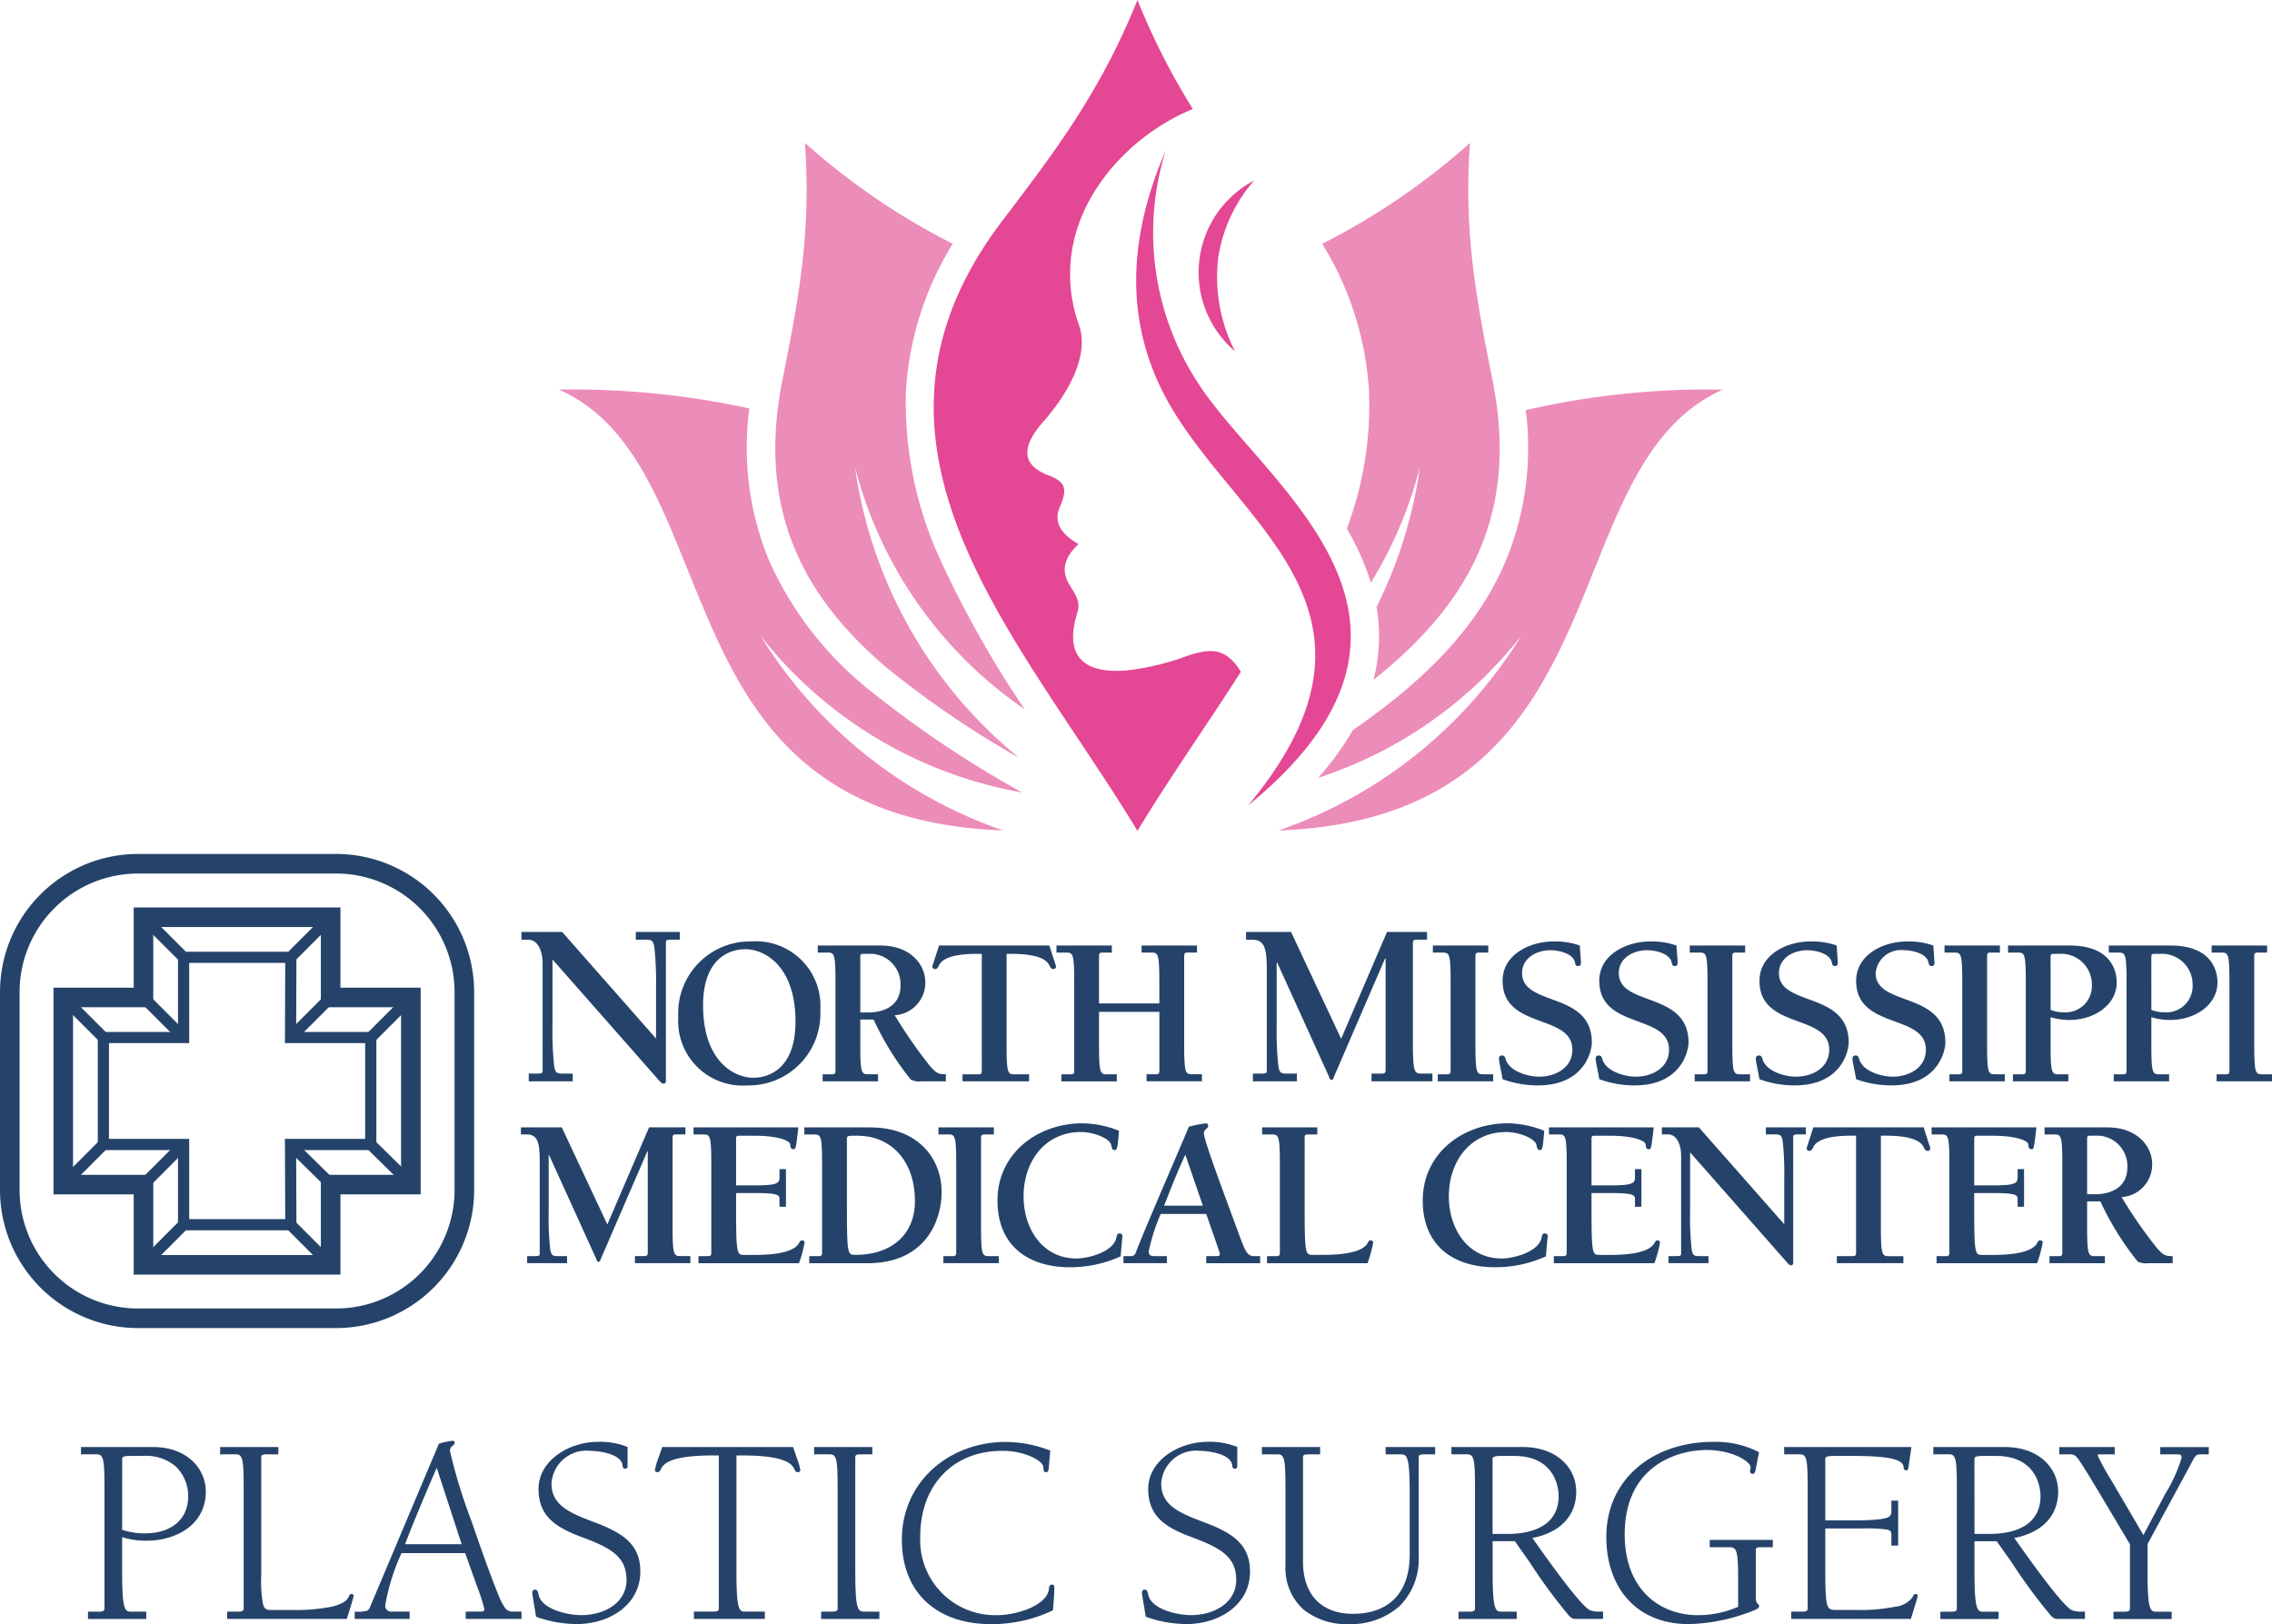 <svg id="Logo" xmlns="http://www.w3.org/2000/svg" xmlns:xlink="http://www.w3.org/1999/xlink" width="201.406" height="143.974" viewBox="0 0 201.406 143.974">
  <defs>
    <clipPath id="clip-path">
      <rect id="Rectangle_1842" data-name="Rectangle 1842" width="201.406" height="143.974" fill="none"/>
    </clipPath>
  </defs>
  <path id="Path_1459" data-name="Path 1459" d="M16.275,108.568h9.507l-.026-7.111h7.111V91.976H25.756l.026-7.111H16.275v7.111H9.164v9.481h7.111Z" fill="none" stroke="#25436a" stroke-width="0.992"/>
  <path id="Path_1460" data-name="Path 1460" d="M12.719,112.124H29.311v-7.111h7.111V88.421H29.311V81.31H12.719v7.111H5.608v16.592h7.111Z" fill="none" stroke="#25436a" stroke-width="1.736"/>
  <line id="Line_886" data-name="Line 886" x1="3.555" y1="3.555" transform="translate(5.609 88.421)" fill="none" stroke="#25436a" stroke-width="0.992"/>
  <line id="Line_887" data-name="Line 887" x1="3.555" y1="3.555" transform="translate(12.72 81.31)" fill="none" stroke="#25436a" stroke-width="0.992"/>
  <line id="Line_888" data-name="Line 888" x1="3.555" y1="3.555" transform="translate(12.72 88.421)" fill="none" stroke="#25436a" stroke-width="0.992"/>
  <line id="Line_889" data-name="Line 889" x1="3.352" y1="3.297" transform="translate(25.756 101.457)" fill="none" stroke="#25436a" stroke-width="0.992"/>
  <line id="Line_890" data-name="Line 890" x1="3.352" y1="3.297" transform="translate(32.867 101.457)" fill="none" stroke="#25436a" stroke-width="0.992"/>
  <line id="Line_891" data-name="Line 891" x1="3.555" y1="3.555" transform="translate(25.756 108.569)" fill="none" stroke="#25436a" stroke-width="0.992"/>
  <line id="Line_892" data-name="Line 892" x1="3.555" y2="3.555" transform="translate(5.609 101.457)" fill="none" stroke="#25436a" stroke-width="0.992"/>
  <line id="Line_893" data-name="Line 893" x1="3.555" y2="3.555" transform="translate(12.72 101.457)" fill="none" stroke="#25436a" stroke-width="0.992"/>
  <line id="Line_894" data-name="Line 894" x1="3.555" y2="3.555" transform="translate(12.72 108.568)" fill="none" stroke="#25436a" stroke-width="0.992"/>
  <line id="Line_895" data-name="Line 895" x1="3.555" y2="3.555" transform="translate(32.867 88.421)" fill="none" stroke="#25436a" stroke-width="0.992"/>
  <line id="Line_896" data-name="Line 896" x1="3.555" y2="3.555" transform="translate(25.756 88.421)" fill="none" stroke="#25436a" stroke-width="0.992"/>
  <line id="Line_897" data-name="Line 897" x1="3.555" y2="3.555" transform="translate(25.756 81.31)" fill="none" stroke="#25436a" stroke-width="0.992"/>
  <g id="Group_3886" data-name="Group 3886">
    <g id="Group_3885" data-name="Group 3885" clip-path="url(#clip-path)">
      <path id="Rectangle_1841" data-name="Rectangle 1841" d="M11.378,0H28.917A11.378,11.378,0,0,1,40.295,11.378V28.917A11.378,11.378,0,0,1,28.917,40.295H11.377A11.377,11.377,0,0,1,0,28.918V11.378A11.378,11.378,0,0,1,11.378,0Z" transform="translate(0.868 76.569)" fill="none" stroke="#25436a" stroke-width="1.736"/>
      <path id="Path_1461" data-name="Path 1461" d="M58.156,92.064V87.642a29.321,29.321,0,0,0-.146-3.65c-.1-.647-.25-.689-.813-.689h-.835v-.688h3.9V83.3h-.584c-.543,0-.647,0-.647.271V95.818c0,.147-.062.251-.208.251-.167,0-.293-.167-.626-.543l-9.22-10.471v5.778a29.346,29.346,0,0,0,.146,3.651c.1.646.251.688.814.688h.834v.688h-3.9v-.688h.584c.542,0,.646,0,.646-.271V85.41c0-1.168-.459-2.107-1.272-2.107h-.605v-.688h3.609Z" fill="#25436a"/>
      <path id="Path_1462" data-name="Path 1462" d="M60.127,90.153a6.361,6.361,0,0,1,6.485-6.695,5.714,5.714,0,0,1,6.106,6.069,6.361,6.361,0,0,1-6.485,6.694,5.713,5.713,0,0,1-6.106-6.068m10.391.4c0-4.891-2.711-6.408-4.456-6.408-.588,0-3.736.133-3.736,4.987,0,4.892,2.712,6.409,4.457,6.409.587,0,3.735-.134,3.735-4.988" fill="#25436a"/>
      <path id="Path_1463" data-name="Path 1463" d="M72.926,95.86v-.626h.853c.246,0,.284-.114.284-.3V87.023c0-2.5-.113-2.579-.72-2.579H72.49v-.625h5.555c2.693,0,3.982,1.706,3.982,3.261A2.894,2.894,0,0,1,79.316,90a42.032,42.032,0,0,0,3.148,4.532c.511.549.644.7,1.384.7v.626H81.686a1.648,1.648,0,0,1-.948-.152,25.847,25.847,0,0,1-3.3-5.328H76.263v2.275c0,2.5.114,2.579.721,2.579h.853v.626Zm3.337-6.106h.683c1.516,0,2.882-.664,2.882-2.37a2.7,2.7,0,0,0-2.484-2.826H76.51c-.19,0-.247.057-.247.247Z" fill="#25436a"/>
      <path id="Path_1464" data-name="Path 1464" d="M91.225,95.86h-5.9v-.626h1.422c.246,0,.285-.114.285-.3V84.559h-.36c-.873,0-2.94.037-3.414.986-.114.227-.19.36-.36.36a.225.225,0,0,1-.247-.228c0-.076.152-.455.589-1.858h9.783c.437,1.4.589,1.782.589,1.858a.225.225,0,0,1-.246.228c-.172,0-.248-.133-.361-.36-.474-.949-2.542-.986-3.414-.986h-.36v8.1c0,2.5.114,2.579.721,2.579h1.271Z" fill="#25436a"/>
      <path id="Path_1465" data-name="Path 1465" d="M97.425,89.7v2.958c0,2.5.114,2.579.721,2.579H99v.626H94.088v-.626h.853c.247,0,.285-.114.285-.3V87.023c0-2.5-.114-2.579-.721-2.579h-.853v-.625h4.911v.625H97.71c-.247,0-.285.114-.285.3v4.209h5.348V87.023c0-2.5-.114-2.579-.721-2.579H101.2v-.625h4.912v.625h-.853c-.247,0-.285.114-.285.3v7.907c0,2.5.114,2.579.721,2.579h.853v.626h-4.911v-.626h.853c.247,0,.285-.114.285-.3V89.7Z" fill="#25436a"/>
      <path id="Path_1466" data-name="Path 1466" d="M118.888,92.085l4.067-9.47H126.5V83.3h-.938c-.272,0-.313.125-.313.333v8.7c0,2.754.125,2.837.792,2.837h.939v.688h-5.4v-.688h.939c.27,0,.312-.125.312-.334V84.951h-.042l-4.505,10.43c-.042.1-.1.354-.25.354s-.209-.25-.25-.354l-4.568-10.054h-.042v5.506a29.337,29.337,0,0,0,.146,3.651c.1.646.25.688.813.688h.834v.688h-3.9v-.688h.584c.542,0,.647,0,.647-.271V86.1c0-1.815-.1-2.795-1.273-2.795h-.563v-.689h3.984Z" fill="#25436a"/>
      <path id="Path_1467" data-name="Path 1467" d="M130.792,92.655c0,2.5.114,2.58.721,2.58h.853v.626h-4.911v-.626h.853c.247,0,.285-.115.285-.3V87.023c0-2.5-.114-2.579-.721-2.579h-.853v-.625h4.911v.625h-.853c-.247,0-.285.114-.285.305Z" fill="#25436a"/>
      <path id="Path_1468" data-name="Path 1468" d="M133.2,86.948c0-2.314,2.389-3.489,4.513-3.489a6.529,6.529,0,0,1,2.332.36c.019.493.1,1.252.1,1.555,0,.228-.133.265-.265.265-.19,0-.228-.151-.266-.322-.17-.815-1.479-1.081-2.161-1.081-1.214,0-2.523.664-2.523,2.029,0,3,6.182,1.574,6.182,6.163,0,.626-.55,3.792-4.8,3.792a9.191,9.191,0,0,1-3.11-.549c-.19-1.081-.323-1.555-.323-1.783,0-.114,0-.322.285-.322.227,0,.265.189.322.379.36,1.043,1.972,1.5,2.939,1.5,1.461,0,2.959-.777,2.959-2.389,0-3.224-6.182-1.764-6.182-6.106" fill="#25436a"/>
      <path id="Path_1469" data-name="Path 1469" d="M141.771,86.948c0-2.314,2.389-3.489,4.513-3.489a6.538,6.538,0,0,1,2.333.36c.019.493.1,1.252.1,1.555,0,.228-.133.265-.266.265-.19,0-.228-.151-.266-.322-.17-.815-1.479-1.081-2.161-1.081-1.214,0-2.522.664-2.522,2.029,0,3,6.181,1.574,6.181,6.163,0,.626-.549,3.792-4.8,3.792a9.191,9.191,0,0,1-3.11-.549c-.189-1.081-.322-1.555-.322-1.783,0-.114,0-.322.284-.322.228,0,.266.189.323.379.36,1.043,1.971,1.5,2.938,1.5,1.461,0,2.959-.777,2.959-2.389,0-3.224-6.182-1.764-6.182-6.106" fill="#25436a"/>
      <path id="Path_1470" data-name="Path 1470" d="M153.565,92.655c0,2.5.114,2.58.72,2.58h.854v.626h-4.911v-.626h.853c.246,0,.284-.115.284-.3V87.023c0-2.5-.113-2.579-.72-2.579h-.853v-.625h4.91v.625h-.853c-.246,0-.284.114-.284.305Z" fill="#25436a"/>
      <path id="Path_1471" data-name="Path 1471" d="M155.973,86.948c0-2.314,2.389-3.489,4.513-3.489a6.538,6.538,0,0,1,2.333.36c.019.493.094,1.252.094,1.555,0,.228-.132.265-.265.265-.19,0-.228-.151-.265-.322-.171-.815-1.48-1.081-2.162-1.081-1.214,0-2.522.664-2.522,2.029,0,3,6.182,1.574,6.182,6.163,0,.626-.55,3.792-4.8,3.792a9.191,9.191,0,0,1-3.11-.549c-.189-1.081-.322-1.555-.322-1.783,0-.114,0-.322.284-.322.228,0,.266.189.323.379.36,1.043,1.971,1.5,2.938,1.5,1.461,0,2.959-.777,2.959-2.389,0-3.224-6.182-1.764-6.182-6.106" fill="#25436a"/>
      <path id="Path_1472" data-name="Path 1472" d="M164.544,86.948c0-2.314,2.389-3.489,4.513-3.489a6.529,6.529,0,0,1,2.332.36c.019.493.095,1.252.095,1.555,0,.228-.133.265-.265.265-.19,0-.228-.151-.266-.322-.17-.815-1.479-1.081-2.162-1.081a2.256,2.256,0,0,0-2.522,2.029c0,3,6.182,1.574,6.182,6.163,0,.626-.55,3.792-4.8,3.792a9.191,9.191,0,0,1-3.11-.549c-.19-1.081-.323-1.555-.323-1.783,0-.114,0-.322.285-.322.227,0,.265.189.322.379.36,1.043,1.972,1.5,2.939,1.5,1.461,0,2.959-.777,2.959-2.389,0-3.224-6.182-1.764-6.182-6.106" fill="#25436a"/>
      <path id="Path_1473" data-name="Path 1473" d="M176.149,92.655c0,2.5.113,2.58.72,2.58h.854v.626h-4.911v-.626h.853c.246,0,.284-.115.284-.3V87.023c0-2.5-.113-2.579-.72-2.579h-.853v-.625h4.91v.625h-.853c-.246,0-.284.114-.284.305Z" fill="#25436a"/>
      <path id="Path_1474" data-name="Path 1474" d="M181.78,92.656c0,2.5.114,2.579.721,2.579h.853v.625h-4.911v-.625h.853c.247,0,.285-.114.285-.3V87.024c0-2.5-.114-2.579-.721-2.579h-.853v-.626h5.461c3.432,0,4.171,1.972,4.171,3.281,0,1.953-1.953,3.318-4.19,3.318a5.672,5.672,0,0,1-1.669-.246Zm0-3.129a3.071,3.071,0,0,0,1.157.209,2.321,2.321,0,0,0,2.5-2.39,2.719,2.719,0,0,0-2.9-2.787h-.512c-.19,0-.247.057-.247.246Z" fill="#25436a"/>
      <path id="Path_1475" data-name="Path 1475" d="M190.712,92.656c0,2.5.113,2.579.72,2.579h.854v.625h-4.911v-.625h.853c.246,0,.284-.114.284-.3V87.024c0-2.5-.114-2.579-.72-2.579h-.854v-.626H192.4c3.433,0,4.172,1.972,4.172,3.281,0,1.953-1.953,3.318-4.191,3.318a5.665,5.665,0,0,1-1.668-.246Zm0-3.129a3.062,3.062,0,0,0,1.156.209,2.321,2.321,0,0,0,2.5-2.39,2.719,2.719,0,0,0-2.9-2.787h-.512c-.19,0-.246.057-.246.246Z" fill="#25436a"/>
      <path id="Path_1476" data-name="Path 1476" d="M199.832,92.655c0,2.5.114,2.58.721,2.58h.853v.626h-4.911v-.626h.853c.247,0,.285-.115.285-.3V87.023c0-2.5-.114-2.579-.721-2.579h-.853v-.625h4.911v.625h-.853c-.247,0-.285.114-.285.305Z" fill="#25436a"/>
      <path id="Path_1477" data-name="Path 1477" d="M53.839,108.546l3.7-8.609H60.76v.626h-.853c-.247,0-.285.114-.285.3v7.908c0,2.5.114,2.578.721,2.578H61.2v.626H56.285v-.626h.853c.247,0,.285-.113.285-.3v-8.988h-.038l-4.1,9.481c-.038.1-.1.322-.227.322s-.19-.227-.228-.322l-4.153-9.14h-.038v5.006a26.621,26.621,0,0,0,.133,3.319c.095.587.228.625.74.625h.758v.626H46.728v-.626h.531c.493,0,.588,0,.588-.246v-8c0-1.65-.1-2.541-1.157-2.541h-.512v-.626H49.8Z" fill="#25436a"/>
      <path id="Path_1478" data-name="Path 1478" d="M61.917,111.352h.852c.247,0,.285-.114.285-.3v-7.907c0-2.5-.114-2.578-.721-2.578H61.48v-.626h9.291c-.208,1.8-.227,1.934-.417,1.934-.246,0-.284-.152-.3-.418-.019-.322-1.024-.777-3.186-.777H65.5c-.19,0-.247.057-.247.247v4.152h1.764c2.01,0,2.086-.227,2.086-.777v-.664h.569v3.338H69.1v-.683c0-.322-.076-.531-2.086-.531H65.253v1.384c0,4.039.076,4.1.721,4.1h.664c1.023,0,3.6,0,4.19-1.043.076-.133.114-.246.285-.246a.2.2,0,0,1,.208.227,11.887,11.887,0,0,1-.493,1.8H61.917Z" fill="#25436a"/>
      <path id="Path_1479" data-name="Path 1479" d="M71.738,111.353h.854c.246,0,.284-.114.284-.3v-7.907c0-2.5-.113-2.579-.72-2.579H71.3v-.626h5.822c4.3,0,6.352,2.788,6.352,5.746,0,2.521-1.441,6.295-6.542,6.295h-5.2Zm4.324-10.676c-.891,0-.986,0-.986.265v6.2c0,4.039.076,4.1.72,4.1,3.072.038,5.31-1.688,5.31-4.76,0-3.811-2.351-5.8-5.044-5.8" fill="#25436a"/>
      <path id="Path_1480" data-name="Path 1480" d="M86.965,108.774c0,2.5.114,2.579.721,2.579h.853v.626H83.628v-.626h.853c.247,0,.285-.114.285-.3v-7.907c0-2.5-.114-2.579-.721-2.579h-.853v-.626H88.1v.626H87.25c-.247,0-.285.114-.285.3Z" fill="#25436a"/>
      <path id="Path_1481" data-name="Path 1481" d="M98.778,101.947c-.171,0-.19-.1-.284-.474-.133-.55-1.517-1.119-2.674-1.119-3.167,0-5.082,2.579-5.082,5.708,0,2.825,1.65,5.5,4.684,5.5,1.062,0,3.318-.588,3.546-1.877.038-.172.057-.342.284-.342a.222.222,0,0,1,.247.208c0,.152-.057.55-.152,1.821a10.819,10.819,0,0,1-4.494.967c-3.774,0-6.428-1.953-6.428-5.916,0-4.191,3.564-6.845,7.547-6.845a8.964,8.964,0,0,1,3.223.664c-.133,1.687-.17,1.706-.417,1.706" fill="#25436a"/>
      <path id="Path_1482" data-name="Path 1482" d="M102.893,107.616a17.058,17.058,0,0,0-1.062,3.319c0,.36.209.417.531.417h1.081v.626H99.594v-.626h.607a.444.444,0,0,0,.493-.342c.8-2.085,2.768-6.579,4.7-11.13a11.9,11.9,0,0,1,1.517-.3c.133,0,.19.132.19.246,0,.228-.38.266-.38.645,0,.663,2.124,6.238,3.167,9.1.569,1.536.721,1.782,1.365,1.782h.456v.626h-4.779v-.626h.853c.361,0,.418-.076.285-.455l-1.138-3.281Zm2.181-5.252c-.7,1.5-1.29,3.015-1.878,4.513h3.433Z" fill="#25436a"/>
      <path id="Path_1483" data-name="Path 1483" d="M115.655,107.142c0,4.039.076,4.1.72,4.1h.664c1.024,0,3.6,0,4.191-1.043.076-.133.114-.246.285-.246a.2.2,0,0,1,.208.227,11.887,11.887,0,0,1-.493,1.8h-8.912v-.626h.853c.247,0,.285-.114.285-.3v-7.907c0-2.5-.114-2.578-.721-2.578h-.853v-.626h4.892v.626h-.854c-.246,0-.284.113-.265.3Z" fill="#25436a"/>
      <path id="Path_1484" data-name="Path 1484" d="M136.475,101.947c-.17,0-.189-.1-.284-.474-.133-.55-1.517-1.119-2.674-1.119-3.167,0-5.082,2.579-5.082,5.708,0,2.825,1.65,5.5,4.684,5.5,1.062,0,3.318-.588,3.546-1.877.038-.172.057-.342.284-.342a.222.222,0,0,1,.247.208c0,.152-.057.55-.152,1.821a10.819,10.819,0,0,1-4.494.967c-3.774,0-6.428-1.953-6.428-5.916,0-4.191,3.564-6.845,7.547-6.845a8.964,8.964,0,0,1,3.223.664c-.132,1.687-.17,1.706-.417,1.706" fill="#25436a"/>
      <path id="Path_1485" data-name="Path 1485" d="M137.745,111.352h.853c.247,0,.285-.114.285-.3v-7.907c0-2.5-.114-2.578-.721-2.578h-.853v-.626H146.6c-.209,1.8-.228,1.934-.418,1.934-.246,0-.284-.152-.3-.418-.019-.322-1.024-.777-3.186-.777h-1.365c-.19,0-.247.057-.247.247v4.152h1.764c2.01,0,2.086-.227,2.086-.777v-.664h.569v3.338h-.569v-.683c0-.322-.076-.531-2.086-.531h-1.764v1.384c0,4.039.076,4.1.721,4.1h.664c1.024,0,3.6,0,4.19-1.043.076-.133.114-.246.285-.246a.2.2,0,0,1,.208.227,11.732,11.732,0,0,1-.493,1.8h-8.912Z" fill="#25436a"/>
      <path id="Path_1486" data-name="Path 1486" d="M158.167,108.527v-4.02a26.594,26.594,0,0,0-.133-3.318c-.1-.588-.228-.626-.74-.626h-.758v-.626h3.546v.626h-.531c-.493,0-.588,0-.588.246V111.94c0,.133-.057.228-.19.228-.151,0-.265-.152-.568-.493l-8.382-9.52v5.253a26.6,26.6,0,0,0,.133,3.318c.1.588.228.626.74.626h.758v.626h-3.546v-.626h.531c.493,0,.588,0,.588-.246v-8.628c0-1.062-.417-1.915-1.157-1.915h-.549v-.626h3.28Z" fill="#25436a"/>
      <path id="Path_1487" data-name="Path 1487" d="M168.729,111.978h-5.9v-.626h1.422c.246,0,.284-.114.284-.3V100.677h-.36c-.872,0-2.939.037-3.413.986-.114.227-.19.36-.36.36a.224.224,0,0,1-.247-.228c0-.076.152-.455.588-1.858h9.784c.437,1.4.588,1.782.588,1.858a.224.224,0,0,1-.246.228c-.171,0-.247-.133-.361-.36-.474-.949-2.54-.986-3.412-.986h-.361v8.1c0,2.5.114,2.579.721,2.579h1.27Z" fill="#25436a"/>
      <path id="Path_1488" data-name="Path 1488" d="M171.668,111.352h.853c.246,0,.284-.114.284-.3v-7.907c0-2.5-.113-2.578-.72-2.578h-.853v-.626h9.291c-.209,1.8-.228,1.934-.417,1.934-.247,0-.285-.152-.3-.418-.019-.322-1.023-.777-3.185-.777h-1.365c-.19,0-.247.057-.247.247v4.152h1.764c2.01,0,2.085-.227,2.085-.777v-.664h.569v3.338h-.569v-.683c0-.322-.075-.531-2.085-.531h-1.764v1.384c0,4.039.076,4.1.721,4.1h.664c1.023,0,3.6,0,4.19-1.043.076-.133.114-.246.284-.246a.2.2,0,0,1,.209.227,11.887,11.887,0,0,1-.493,1.8h-8.912Z" fill="#25436a"/>
      <path id="Path_1489" data-name="Path 1489" d="M181.68,111.978v-.626h.853c.247,0,.285-.114.285-.3v-7.907c0-2.5-.114-2.579-.721-2.579h-.853v-.626H186.8c2.693,0,3.984,1.706,3.984,3.262a2.894,2.894,0,0,1-2.713,2.92,42.03,42.03,0,0,0,3.148,4.532c.512.55.644.7,1.384.7v.626H190.44a1.648,1.648,0,0,1-.948-.152,25.849,25.849,0,0,1-3.3-5.328h-1.174v2.276c0,2.5.114,2.578.719,2.578h.854v.626Zm3.338-6.106h.681c1.517,0,2.883-.663,2.883-2.37a2.7,2.7,0,0,0-2.484-2.825h-.835c-.189,0-.245.056-.245.246Z" fill="#25436a"/>
      <path id="Path_1490" data-name="Path 1490" d="M12.963,143.517H7.8v-.647h.96c.36,0,.5-.073.5-.265V131.9c0-2.448-.072-2.976-.671-2.976H7.179v-.648h6.384c2.952,0,4.68,1.848,4.68,3.961,0,2.9-2.592,4.344-5.256,4.344a7.232,7.232,0,0,1-2.16-.312v3.12c0,3.457.264,3.481.84,3.481h1.3Zm-2.136-7.9a6.425,6.425,0,0,0,2.016.312c2.328,0,3.84-1.224,3.84-3.289a3.672,3.672,0,0,0-1.1-2.64,4.082,4.082,0,0,0-2.9-.936H11.6c-.624,0-.768.072-.768.264Z" fill="#25436a"/>
      <path id="Path_1491" data-name="Path 1491" d="M21.1,142.87c.36,0,.5-.072.5-.264V131.9c0-2.448-.072-2.976-.672-2.976H19.514v-.648h5.16v.648h-.816c-.48,0-.7,0-.7.24V139.7a10.912,10.912,0,0,0,.168,2.544c.1.312.216.48.672.48h1.92a16.6,16.6,0,0,0,3.456-.288c.937-.216,1.416-.552,1.536-.888.073-.192.145-.24.265-.24a.152.152,0,0,1,.168.168c0,.144-.265.96-.6,2.04H20.138v-.648Z" fill="#25436a"/>
      <path id="Path_1492" data-name="Path 1492" d="M40.3,127.892c0,.12-.048.168-.168.264a.533.533,0,0,0-.24.48,46.589,46.589,0,0,0,1.9,6.193c1.248,3.648,2.064,5.784,2.376,6.528a5.342,5.342,0,0,0,.552,1.1.781.781,0,0,0,.648.409h.864v.648H41.282v-.648h1.273c.336,0,.384-.073.384-.217a16.8,16.8,0,0,0-.648-2.016l-1.056-2.952H35.594a18.839,18.839,0,0,0-1.44,4.584.524.524,0,0,0,.6.6h1.561v.648H31.442v-.648a3.17,3.17,0,0,0,1.08-.073c.12-.048.192-.119.312-.407l6.072-14.4a5.754,5.754,0,0,1,1.248-.264c.073,0,.145.048.145.168m.624,9-2.208-6.769c-1.249,2.856-2.257,5.329-2.809,6.769Z" fill="#25436a"/>
      <path id="Path_1493" data-name="Path 1493" d="M55.635,128.277v1.656c0,.12-.024.264-.216.264-.217,0-.217-.192-.24-.336-.168-1.032-2.232-1.248-2.881-1.248a3.1,3.1,0,0,0-3.408,2.9c0,1.945,1.633,2.616,3.864,3.456,2.5.936,4.009,1.969,4.009,4.345,0,2.976-2.761,4.656-5.641,4.656a10.734,10.734,0,0,1-3.6-.648l-.264-1.584c-.024-.168-.072-.432-.072-.552a.233.233,0,0,1,.24-.264c.24,0,.264.216.336.528.336,1.224,2.568,1.728,3.744,1.728,2.137,0,4.032-1.128,4.032-3.12,0-2.04-1.367-2.832-3.887-3.768-2.328-.865-3.912-1.825-3.912-4.3s2.639-4.176,5.3-4.176a6.511,6.511,0,0,1,2.593.456" fill="#25436a"/>
      <path id="Path_1494" data-name="Path 1494" d="M70.3,128.277l.336.96a5.751,5.751,0,0,1,.311,1.08c0,.12-.1.192-.239.192s-.217-.12-.312-.312c-.336-.7-1.489-1.176-4.752-1.176h-.361v10.345c0,3.312.241,3.5.745,3.5H67.8v.648H61.514v-.648h1.681c.359,0,.527-.048.527-.264V129.021h-.456c-3.336,0-4.368.552-4.656,1.176-.072.168-.168.312-.312.312s-.24-.072-.24-.192a6.2,6.2,0,0,1,.336-1.152l.312-.888Z" fill="#25436a"/>
      <path id="Path_1495" data-name="Path 1495" d="M77.953,143.518h-5.16v-.648h.96c.36,0,.5-.072.5-.264V131.9c0-2.448-.072-2.976-.672-2.976H72.169v-.648h5.16v.648h-.983c-.361,0-.529.024-.529.264v10.2c0,3.456.264,3.48.84,3.48h1.3Z" fill="#25436a"/>
      <path id="Path_1496" data-name="Path 1496" d="M93.1,128.589l-.12,1.416c-.026.408-.072.5-.289.5-.143,0-.168-.072-.215-.5-.049-.48-1.562-1.392-3.624-1.392-4.394,0-7.274,3.072-7.274,7.584a6.649,6.649,0,0,0,6.746,6.985c1.944,0,4.488-.912,4.656-2.3.024-.288.1-.408.264-.408.215,0,.215.1.215.408,0,.48-.072,1.32-.119,1.872a12.632,12.632,0,0,1-5.472,1.224c-4.849,0-7.921-2.808-7.921-7.489,0-5.16,4.224-8.664,9.215-8.664a10.956,10.956,0,0,1,3.938.768" fill="#25436a"/>
      <path id="Path_1497" data-name="Path 1497" d="M109.682,128.277v1.656c0,.12-.024.264-.217.264-.217,0-.217-.192-.239-.336-.168-1.032-2.233-1.248-2.882-1.248a3.1,3.1,0,0,0-3.407,2.9c0,1.945,1.632,2.616,3.863,3.456,2.5.936,4.01,1.969,4.01,4.345,0,2.976-2.761,4.656-5.641,4.656a10.74,10.74,0,0,1-3.6-.648l-.264-1.584c-.023-.168-.072-.432-.072-.552a.234.234,0,0,1,.241-.264c.24,0,.263.216.336.528.336,1.224,2.568,1.728,3.743,1.728,2.137,0,4.033-1.128,4.033-3.12,0-2.04-1.368-2.832-3.887-3.768-2.329-.865-3.913-1.825-3.913-4.3s2.639-4.176,5.3-4.176a6.514,6.514,0,0,1,2.593.456" fill="#25436a"/>
      <path id="Path_1498" data-name="Path 1498" d="M117.025,128.277v.648H116.3c-.624,0-.792,0-.792.264v9.241c0,3.1,1.8,4.632,4.416,4.632,3.121,0,5.041-1.776,5.041-5.256v-5.545c0-3.312-.288-3.336-.816-3.336h-1.32v-.648h4.392v.648h-.96c-.384,0-.5.072-.5.264v8.737a5.878,5.878,0,0,1-1.728,4.488,6.569,6.569,0,0,1-4.512,1.56,6.059,6.059,0,0,1-4.033-1.344,4.978,4.978,0,0,1-1.535-3.888v-6.505c0-2.736-.049-3.312-.673-3.312h-1.416v-.648Z" fill="#25436a"/>
      <path id="Path_1499" data-name="Path 1499" d="M128.664,128.276H135c2.976,0,4.728,1.825,4.728,3.961,0,2.184-1.488,3.648-3.888,4.1,3,4.272,4.56,6.144,5.113,6.409a2.393,2.393,0,0,0,.912.12h.24v.648h-2.5c-.192,0-.288-.072-.5-.265a47.377,47.377,0,0,1-3.5-4.752l-1.32-1.872h-1.968v2.5c0,3.241.168,3.745.72,3.745h1.416v.648h-5.16v-.648h.96c.36,0,.5-.073.5-.264V131.9c0-2.448-.072-2.976-.671-2.976h-1.416Zm3.648,7.705h1.271c3.193,0,4.585-1.368,4.585-3.336,0-.96-.456-3.577-3.936-3.577h-1.2c-.576,0-.72.1-.72.24Z" fill="#25436a"/>
      <path id="Path_1500" data-name="Path 1500" d="M155.93,128.733l-.312,1.608c-.048.216-.1.312-.264.312a.222.222,0,0,1-.216-.24c0-.12.048-.216.048-.336,0-.48-1.536-1.536-3.912-1.536-2.521,0-7.249,1.344-7.249,7.488,0,4.8,3.024,7.153,6.505,7.153a8.906,8.906,0,0,0,3.552-.744v-2.256c0-2.928-.144-3.024-.864-3.024h-1.656v-.649h5.593v.649h-1.1c-.384,0-.408.119-.408.263v4.225c0,.6.288.48.288.744,0,.192-.216.288-1.056.6a16.465,16.465,0,0,1-5.184.984c-4.633,0-7.3-3.24-7.3-7.728,0-5.233,4.248-8.425,9.433-8.425a8.305,8.305,0,0,1,4.1.912" fill="#25436a"/>
      <path id="Path_1501" data-name="Path 1501" d="M159.744,142.87c.36,0,.5-.072.5-.264V131.9c0-2.448-.072-2.976-.672-2.976H158.16v-.648h11.28l-.239,1.656c-.048.336-.072.408-.217.408s-.216-.072-.239-.288c-.048-.6-.96-.984-4.44-.984h-1.777c-.431,0-.72.048-.72.239v5.473h2.4c2.232,0,3.024-.144,3.265-.336.095-.072.192-.168.192-.48v-.936h.6v3.985h-.6v-.841c0-.36,0-.48-.385-.576a12.58,12.58,0,0,0-2.088-.1h-3.384v3.889c0,2.424.121,2.808.24,3.048.12.216.264.288.673.288h1.752a16.114,16.114,0,0,0,3.528-.288,2.172,2.172,0,0,0,1.536-.84c.072-.144.1-.288.288-.288a.163.163,0,0,1,.168.168c0,.144-.288,1.032-.6,2.04H158.784v-.648Z" fill="#25436a"/>
      <path id="Path_1502" data-name="Path 1502" d="M171.385,128.276h6.336c2.976,0,4.728,1.825,4.728,3.961,0,2.184-1.488,3.648-3.888,4.1,3,4.272,4.56,6.144,5.113,6.409a2.393,2.393,0,0,0,.912.12h.24v.648h-2.5c-.192,0-.288-.072-.5-.265a47.38,47.38,0,0,1-3.5-4.752L177,136.629h-1.968v2.5c0,3.241.168,3.745.72,3.745h1.416v.648h-5.16v-.648h.96c.36,0,.5-.073.5-.264V131.9c0-2.448-.072-2.976-.671-2.976h-1.416Zm3.648,7.705H176.3c3.193,0,4.585-1.368,4.585-3.336,0-.96-.456-3.577-3.936-3.577h-1.2c-.576,0-.72.1-.72.24Z" fill="#25436a"/>
      <path id="Path_1503" data-name="Path 1503" d="M187.465,128.277v.648h-1.2c-.24,0-.313,0-.313.1a20.543,20.543,0,0,0,1.2,2.184l2.856,4.873,1.92-3.625a13.933,13.933,0,0,0,1.465-3.216c0-.24-.1-.312-.288-.312H191.5v-.648h4.3v.648h-.767c-.361,0-.457.168-.745.72l-3.912,7.225v2.64c0,3.36.288,3.36.816,3.36h1.32v.648h-5.16v-.648h.96c.36,0,.5-.072.5-.264v-5.712l-2.544-4.273c-1.344-2.256-1.945-3.192-2.137-3.408a.7.7,0,0,0-.647-.288h-.937v-.648Z" fill="#25436a"/>
      <path id="Path_1504" data-name="Path 1504" d="M113.362,73.617c12.524-.463,18.836-5.751,22.911-12.358,3.06-4.96,4.86-10.666,7.081-15.631,2.183-4.878,4.774-9.042,9.367-11.087a71.639,71.639,0,0,0-17.466,1.819,26.283,26.283,0,0,1-1.744,13.291c-2.712,6.468-7.939,11.168-13.589,15.072a25.52,25.52,0,0,1-3.073,4.233,37.767,37.767,0,0,0,18.008-12.6,40.951,40.951,0,0,1-21.495,17.257" fill="#ec8cb9" fill-rule="evenodd"/>
      <path id="Path_1505" data-name="Path 1505" d="M88.914,73.618c-7.492-.277-12.762-2.28-16.659-5.259-7.219-5.519-9.6-14.163-13.055-22.1-2.242-5.149-4.855-9.589-9.646-11.722A73.188,73.188,0,0,1,66.427,36.21a26.314,26.314,0,0,0,1.728,13.441,30.839,30.839,0,0,0,8.926,11.531A96,96,0,0,0,90.6,70.248,37.771,37.771,0,0,1,67.417,56.36a40.952,40.952,0,0,0,21.5,17.258" fill="#ec8cb9" fill-rule="evenodd"/>
      <path id="Path_1506" data-name="Path 1506" d="M71.357,12.671a61.111,61.111,0,0,0,13.1,8.941,28.008,28.008,0,0,0-4.149,13.061A33.492,33.492,0,0,0,83.6,50.145a92.421,92.421,0,0,0,7.236,12.732A37.224,37.224,0,0,1,75.79,41.387,40.479,40.479,0,0,0,90.366,67.2,85.932,85.932,0,0,1,78.7,59.271C71.567,53.242,67,45.6,69.353,33.722c1.4-7.044,2.58-12.994,2-21.051" fill="#ec8cb9" fill-rule="evenodd"/>
      <path id="Path_1507" data-name="Path 1507" d="M130.308,12.671a61.092,61.092,0,0,1-13.1,8.941,28.013,28.013,0,0,1,4.144,12.954,31.033,31.033,0,0,1-1.96,12.3,22.713,22.713,0,0,1,2.131,4.787,37.208,37.208,0,0,0,4.352-10.263,40.5,40.5,0,0,1-3.845,12.41,15.527,15.527,0,0,1-.272,6.462c8.867-7.023,12.825-15.091,10.553-26.537-1.4-7.044-2.58-12.994-2-21.051" fill="#ec8cb9" fill-rule="evenodd"/>
      <path id="Path_1508" data-name="Path 1508" d="M106.206,33.96a24.315,24.315,0,0,1-2.869-20.613q-5.1,11.78-.268,21.375c2.666,5.3,7.615,9.745,10.73,14.732,3.637,5.824,4.774,12.4-3.152,21.947,11.534-9.44,10.309-17.381,6.068-24.134-3.173-5.056-8.039-9.447-10.509-13.307M100.832,0a61.053,61.053,0,0,0,4.913,9.664c-4.707,1.92-8.968,6.086-10.374,11.009a13.248,13.248,0,0,0,.277,8.138c.98,2.755-1.1,6.23-3.091,8.482C90.8,39.283,90.2,41.114,93,42.163c1.6.6,1.569,1.342.937,2.819q-.795,1.848,1.674,3.248Q93.69,50,94.785,51.8c.6,1,1.019,1.538.719,2.506-1.359,4.388,1.176,5.368,4.319,5.131a22.689,22.689,0,0,0,5.508-1.326c2.174-.695,3.366-.62,4.67,1.436-3.008,4.724-6.324,9.4-9.169,14.106-4.917-8.128-11.24-16.187-14.951-24.528-4.153-9.332-5.038-19.018,2.971-29.551C93.571,13.369,97.557,8.13,100.832,0m8.651,31.145A9.2,9.2,0,0,1,111.178,16a13.411,13.411,0,0,0-3.18,6.82,14.456,14.456,0,0,0,1.485,8.328" fill="#e44793" fill-rule="evenodd"/>
    </g>
  </g>
</svg>

